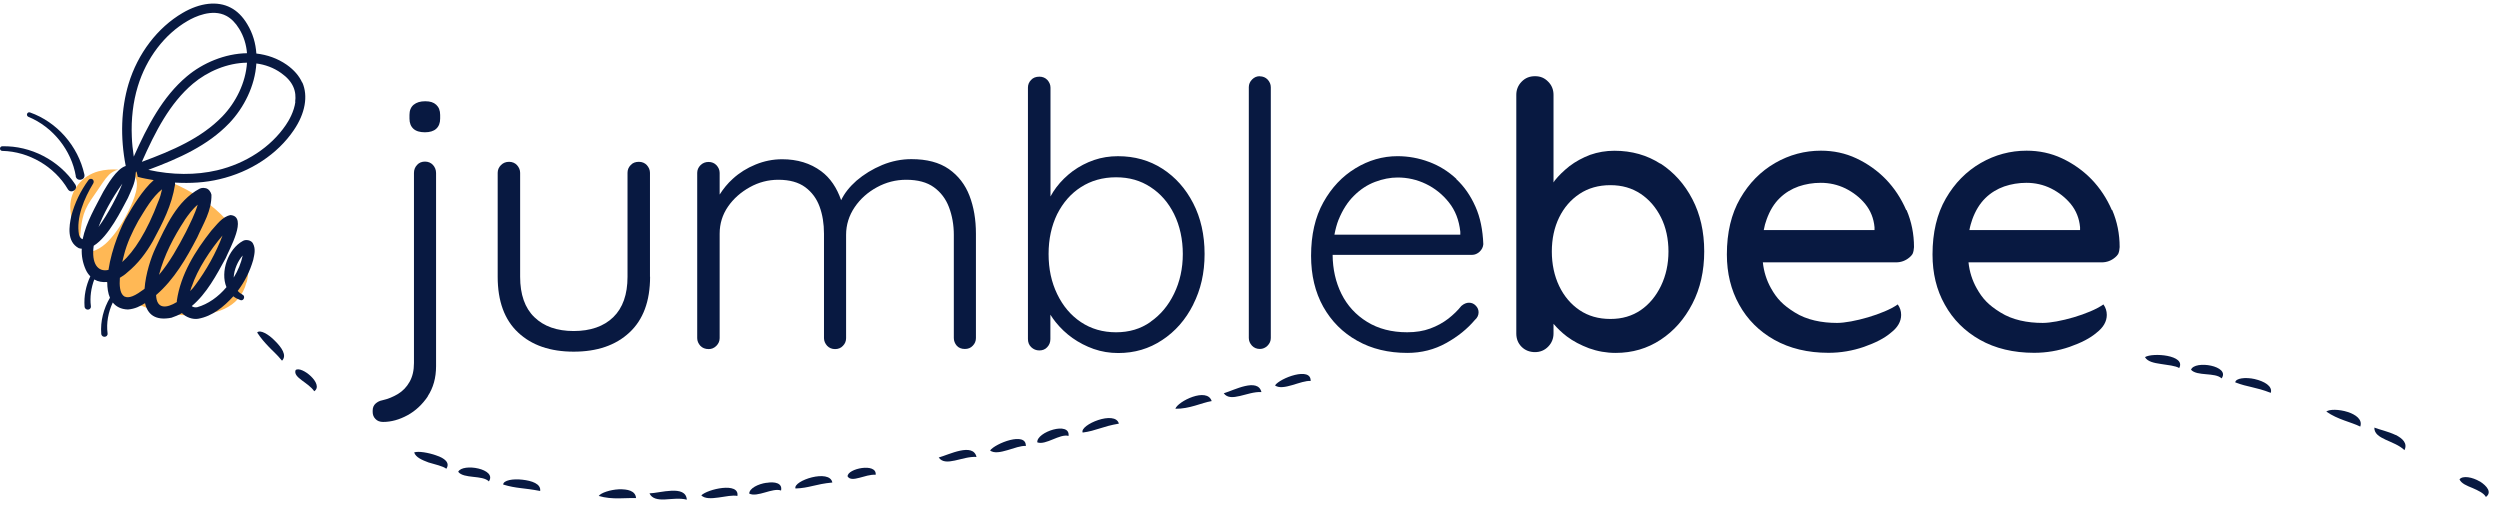 <svg width="272" height="55" viewBox="0 0 272 55" fill="none" xmlns="http://www.w3.org/2000/svg">
<g clip-path="url(#clip0_338_15160)">
<path d="M8.814 26.665C8.814 26.665 8.801 26.616 8.789 26.604C8.789 26.628 8.789 26.653 8.801 26.665H8.814Z" fill="#FFB855"/>
<path d="M8.81 24.846C8.884 24.147 9.019 23.447 9.314 22.785C9.633 22.061 10.124 21.422 10.565 20.772C10.983 20.195 11.351 19.532 11.854 19.017C12.112 18.759 12.492 18.551 12.873 18.452C12.136 18.403 11.412 18.452 10.713 18.637C8.958 19.103 7.645 20.662 7.645 22.502C7.645 23.852 8.172 25.264 8.81 26.577C8.639 26.025 8.761 25.374 8.81 24.834V24.846Z" fill="#FFB855"/>
<path d="M26.631 27.29C26.582 28.566 25.956 29.904 25.441 31.217C24.594 33.328 23.465 34.506 21.379 33.843C20.949 33.709 20.642 33.156 20.937 32.739C22.41 30.653 23.895 28.517 24.3 25.928C24.336 25.744 24.422 25.608 24.545 25.51C24.52 25.118 24.925 24.811 25.343 24.811C25.097 24.48 24.84 24.16 24.57 23.866C23.22 22.381 21.403 21.154 19.599 20.282C17.844 19.448 15.696 18.527 13.696 18.466C13.806 18.515 13.905 18.564 13.991 18.65C14.175 18.687 14.383 18.797 14.58 19.03C15.365 19.963 14.506 21.841 14.076 22.761C13.5 23.988 12.702 25.29 11.745 26.271C11.131 26.91 9.683 27.94 9.008 26.959C9.315 27.523 9.621 28.075 9.941 28.578C12.248 32.334 16.212 34.273 20.569 34.31C23.207 34.31 26.091 33.635 26.816 30.714L26.84 30.738C27.135 29.56 27.024 28.395 26.656 27.302L26.631 27.29Z" fill="#FFB855"/>
<path d="M32.875 8.98C32.556 8.268 32.003 7.618 31.206 7.053C30.187 6.341 29.058 5.961 27.904 5.826C27.904 5.826 27.904 5.826 27.892 5.826C27.818 4.721 27.512 3.629 26.898 2.623C26.407 1.8 25.793 1.187 25.094 0.831C23.67 0.082 21.768 0.291 19.866 1.408C17.141 3.003 14.993 5.813 13.987 9.127C13.177 11.839 13.066 14.92 13.68 18.062H13.656H13.668C12.649 18.381 11.655 20.173 11.25 20.835C10.44 22.406 9.36 24.198 8.992 26.027C8.832 25.978 8.685 25.83 8.599 25.56C8.256 23.683 9.164 21.572 10.146 19.952C10.232 19.804 10.207 19.62 10.072 19.51C9.925 19.412 9.728 19.448 9.63 19.584C8.771 20.762 8.133 22.063 7.752 23.511C7.519 24.615 7.249 26.284 8.562 26.996C8.673 27.033 8.783 27.058 8.894 27.058C8.857 27.819 8.992 28.592 9.336 29.353C9.471 29.647 9.642 29.88 9.827 30.064C9.348 31.083 9.115 32.224 9.201 33.366C9.25 33.832 9.949 33.771 9.888 33.304C9.765 32.335 9.912 31.328 10.256 30.408C10.686 30.654 11.164 30.727 11.667 30.678C11.667 31.328 11.753 31.918 11.962 32.396C11.275 33.562 10.906 34.949 11.017 36.324C11.066 36.79 11.766 36.728 11.704 36.262C11.557 35.133 11.778 33.967 12.269 32.912C12.625 33.353 13.152 33.648 13.913 33.673C14.687 33.611 15.251 33.317 15.779 32.985C16.049 34.176 16.871 34.924 18.651 34.569C19.056 34.434 19.436 34.274 19.792 34.065C20.258 34.532 20.958 34.777 21.572 34.679C23.13 34.397 24.357 33.366 25.388 32.237C25.609 32.421 25.867 32.544 26.162 32.654C26.517 32.777 26.726 32.224 26.395 32.065C26.186 31.954 26.002 31.807 25.867 31.648C26.628 30.641 27.192 29.524 27.548 28.285C27.659 27.745 27.855 27.107 27.524 26.493C27.34 26.113 26.726 26.027 26.431 26.211C24.824 27.07 23.94 29.573 24.64 31.243C23.756 32.298 22.627 33.096 21.449 33.427C21.228 33.464 21.019 33.427 20.86 33.304C22.48 31.954 23.56 29.917 24.554 28.088C24.934 27.156 26.996 23.548 25.081 23.4C24.149 23.584 23.56 24.493 22.983 25.106C21.24 27.315 19.657 29.843 19.24 32.715V32.863C18.123 33.55 17.043 33.673 16.982 32.102C18.945 30.42 20.271 28.113 21.461 25.83C22.124 24.321 23.032 22.959 23.007 21.191C22.958 20.921 22.725 20.553 22.394 20.479C22.001 20.381 21.805 20.504 21.694 20.541C19.252 21.854 18.061 24.603 16.92 26.984C16.442 27.99 15.84 29.794 15.73 31.414C15.632 31.488 15.533 31.574 15.423 31.635C13.312 33.206 12.919 31.893 13.042 30.224C13.336 30.052 13.607 29.868 13.84 29.647C15.006 28.702 15.914 27.499 16.638 26.223C17.706 24.247 18.687 22.357 19.043 20.087C19.043 20.013 19.043 19.939 19.043 19.866C20.725 19.964 22.357 19.866 23.879 19.498C27.254 18.712 30.199 16.773 31.966 14.159C33.206 12.343 33.537 10.453 32.899 8.98H32.875ZM26.407 27.794C26.235 28.616 25.892 29.451 25.425 30.199C25.462 29.34 25.867 28.408 26.407 27.794ZM20.86 31.181C21.473 29.303 22.934 27.107 24.21 25.622C23.498 27.536 22.443 29.402 21.252 31.009C21.105 31.218 20.921 31.451 20.688 31.672C20.749 31.488 20.798 31.316 20.847 31.181H20.86ZM20.074 23.965C20.504 23.351 20.946 22.738 21.51 22.271C21.228 23.253 20.663 24.345 20.234 25.229C19.387 26.849 18.479 28.506 17.301 29.905C17.841 27.806 18.921 25.732 20.087 23.965H20.074ZM15.435 17.608C16.896 14.319 18.466 11.238 20.995 9.103C22.566 7.777 24.738 6.844 26.873 6.82C26.738 8.992 25.658 11.152 24.186 12.674C21.903 15.03 18.761 16.38 15.435 17.608ZM14.993 9.397C15.926 6.329 17.902 3.727 20.406 2.279C21.154 1.837 23.081 0.904 24.627 1.727C25.155 2.009 25.622 2.475 26.026 3.138C26.53 3.96 26.8 4.868 26.873 5.789C24.48 5.826 22.062 6.844 20.32 8.317C17.681 10.539 16.061 13.68 14.564 17.018C14.564 17.018 14.564 17.043 14.552 17.055C14.552 17.043 14.552 17.031 14.552 17.018C14.441 16.294 14.367 15.583 14.343 14.883C14.257 12.944 14.478 11.091 14.993 9.397ZM13.312 19.976C12.858 21.154 11.753 23.29 10.722 24.689C11.226 23.363 12.06 21.756 13.312 19.976ZM17.239 21.878C15.975 25.253 14.552 27.401 13.3 28.506C13.361 28.236 13.422 27.978 13.484 27.769C13.803 26.468 14.392 25.229 15.042 24.038C15.791 22.823 16.54 21.461 17.632 20.59C17.546 21.007 17.399 21.51 17.239 21.891V21.878ZM13.913 23.376C13.238 24.431 12.146 27.033 11.802 29.365C10.636 29.635 9.925 28.665 10.195 26.738C11.839 25.72 13.238 22.799 13.913 21.547C14.257 20.737 14.699 19.976 14.748 19.031C14.797 18.086 14.981 19.24 14.981 19.24C15.558 19.399 16.147 19.498 16.724 19.596C15.509 20.651 14.343 22.627 13.913 23.376ZM32.138 11.066C32.003 12.134 31.427 13.128 31.095 13.607C29.463 16.012 26.738 17.792 23.621 18.528C21.314 19.068 18.736 19.056 16.135 18.479C19.473 17.239 22.602 15.84 24.934 13.41C26.542 11.729 27.745 9.336 27.892 6.906C28.837 7.028 29.77 7.36 30.592 7.949C31.218 8.391 31.66 8.882 31.905 9.434C32.151 9.974 32.187 10.539 32.114 11.079L32.138 11.066Z" fill="#081941"/>
<path d="M8.235 19.167C8.345 19.805 9.315 19.621 9.18 18.983C8.492 15.866 6.185 13.264 3.264 12.233C3.129 12.184 2.982 12.258 2.945 12.393C2.896 12.515 2.97 12.663 3.092 12.712C5.78 13.816 7.781 16.381 8.247 19.155L8.235 19.167Z" fill="#081941"/>
<path d="M8.186 20.062C6.431 17.423 3.326 15.84 0.245 15.914C0.098 15.914 0 16.036 0 16.171C0 16.306 0.11 16.417 0.245 16.417C3.154 16.478 5.94 18.135 7.376 20.577C7.707 21.142 8.554 20.614 8.186 20.062Z" fill="#081941"/>
<path d="M49.852 51.333C50.465 52.118 52.49 51.664 53.19 52.376C54.11 51.014 50.33 50.351 49.852 51.333Z" fill="#081941"/>
<path d="M47.48 49.553C46.609 49.246 45.529 49.062 45.062 49.222C45.222 49.749 45.897 50.044 46.621 50.314C47.358 50.547 48.167 50.694 48.56 51.001C49.002 50.339 48.352 49.835 47.468 49.553H47.48Z" fill="#081941"/>
<path d="M32.165 40.262C31.846 41.084 33.527 41.588 34.19 42.569C35.294 41.809 32.803 39.759 32.165 40.262Z" fill="#081941"/>
<path d="M27.984 36.187C28.402 36.825 28.782 37.242 29.187 37.672C29.592 38.114 30.095 38.519 30.684 39.243C31.249 38.678 30.648 37.807 29.924 37.095C29.224 36.359 28.279 35.831 27.984 36.175V36.187Z" fill="#081941"/>
<path d="M83.393 52.523C82.485 52.658 81.528 53.124 81.516 53.701C82.387 54.155 84.081 53.026 84.977 53.369C85.161 52.559 84.289 52.375 83.393 52.535V52.523Z" fill="#081941"/>
<path d="M76.301 53.897C77.062 54.658 79.234 53.738 80.228 53.959C80.486 52.4 76.963 53.222 76.301 53.897Z" fill="#081941"/>
<path d="M70.664 53.677C70.922 54.254 71.572 54.377 72.333 54.34C73.094 54.303 73.978 54.168 74.726 54.364C74.616 52.708 71.805 53.653 70.664 53.677Z" fill="#081941"/>
<path d="M67.325 53.235C66.392 53.284 65.386 53.615 65.141 53.959C66.638 54.401 68.061 54.143 69.203 54.192C69.141 53.382 68.27 53.21 67.337 53.235H67.325Z" fill="#081941"/>
<path d="M56.833 52.191C55.814 52.069 54.758 52.253 54.746 52.719C56.194 53.161 56.931 53.063 58.772 53.419C58.87 52.633 57.851 52.302 56.833 52.191Z" fill="#081941"/>
<path d="M112.858 48.129C113.778 48.472 115.312 47.159 116.257 47.429C116.466 45.785 112.747 47 112.858 48.129Z" fill="#081941"/>
<path d="M107.719 49.013C108.59 49.676 110.591 48.424 111.609 48.523C111.671 46.915 108.283 48.24 107.719 49.013Z" fill="#081941"/>
<path d="M102.133 49.775C102.869 50.842 104.698 49.615 106.244 49.713C105.864 48.118 103.225 49.48 102.133 49.775Z" fill="#081941"/>
<path d="M92.219 51.836C92.686 52.56 94.109 51.578 95.275 51.651C95.41 50.314 92.17 50.977 92.219 51.836Z" fill="#081941"/>
<path d="M86.547 53.148C88.069 53.099 88.707 52.669 90.56 52.498C90.278 50.976 86.252 52.301 86.547 53.148Z" fill="#081941"/>
<path d="M138.719 41.932C139.59 42.583 141.591 41.343 142.597 41.453C142.671 39.846 139.259 41.134 138.719 41.932Z" fill="#081941"/>
<path d="M133.145 42.79C133.905 43.833 135.722 42.569 137.244 42.655C136.851 41.06 134.225 42.471 133.145 42.79Z" fill="#081941"/>
<path d="M127.879 44.473C129.438 44.498 130.714 43.822 131.831 43.638C131.34 42.092 128.149 43.663 127.879 44.473Z" fill="#081941"/>
<path d="M117.794 47.062C119.291 46.865 119.905 46.399 121.733 46.092C121.341 44.595 117.426 46.227 117.794 47.062Z" fill="#081941"/>
<path d="M238.383 40.225C239.033 40.962 240.997 40.483 241.709 41.17C242.691 39.808 238.776 39.158 238.383 40.225Z" fill="#081941"/>
<path d="M233.379 38.864C233.649 39.343 234.348 39.49 235.109 39.601C235.858 39.723 236.668 39.785 237.098 40.042C237.858 38.619 234.189 38.349 233.379 38.852V38.864Z" fill="#081941"/>
<path d="M269.803 52.387C269.005 51.909 267.937 51.712 267.594 52.154C267.79 52.608 268.404 52.854 269.017 53.099C269.619 53.369 270.232 53.639 270.466 54.069C271.141 53.578 270.601 52.878 269.803 52.375V52.387Z" fill="#081941"/>
<path d="M260.648 47.331C259.863 46.951 258.856 46.73 258.329 46.522C258.292 47.81 260.501 47.908 261.605 48.976C261.961 48.24 261.421 47.712 260.648 47.319V47.331Z" fill="#081941"/>
<path d="M253.102 44.78C254.366 45.663 255.777 45.909 256.796 46.412C257.336 44.89 253.801 44.227 253.102 44.78Z" fill="#081941"/>
<path d="M245.331 41.245C244.312 41.012 243.232 41.147 243.195 41.601C244.594 42.141 245.343 42.08 247.061 42.742C247.282 42.006 246.337 41.478 245.318 41.245H245.331Z" fill="#081941"/>
<path d="M46.232 14.392C46.76 14.392 47.177 14.269 47.459 14.011C47.742 13.753 47.889 13.385 47.889 12.907V12.502C47.889 12.023 47.742 11.655 47.459 11.397C47.177 11.139 46.809 11.017 46.269 11.017C45.729 11.017 45.324 11.139 45.005 11.397C44.698 11.655 44.551 12.023 44.551 12.502V12.907C44.551 13.385 44.698 13.753 44.98 14.011C45.263 14.269 45.68 14.392 46.232 14.392Z" fill="#081941"/>
<path d="M46.536 43.109C47.137 42.201 47.444 41.121 47.444 39.833V39.857V18.822C47.444 18.478 47.321 18.183 47.1 17.938C46.88 17.705 46.585 17.582 46.241 17.582C45.898 17.582 45.603 17.692 45.382 17.938C45.149 18.183 45.039 18.478 45.039 18.822V39.501C45.039 40.311 44.879 40.986 44.56 41.551C44.241 42.115 43.824 42.545 43.296 42.864C42.768 43.183 42.204 43.416 41.59 43.551C41.32 43.6 41.075 43.723 40.866 43.907C40.657 44.091 40.547 44.349 40.547 44.668V44.828C40.547 45.122 40.645 45.38 40.854 45.588C41.05 45.797 41.332 45.907 41.676 45.907C42.56 45.907 43.443 45.662 44.327 45.183C45.211 44.705 45.947 44.005 46.548 43.122L46.536 43.109Z" fill="#081941"/>
<path d="M70.717 30.112V18.797C70.717 18.49 70.594 18.208 70.373 17.962C70.152 17.729 69.858 17.606 69.514 17.606C69.133 17.606 68.839 17.717 68.618 17.962C68.385 18.195 68.274 18.478 68.274 18.797V30.112C68.274 32.039 67.759 33.5 66.728 34.506C65.697 35.512 64.237 36.016 62.42 36.016C60.604 36.016 59.168 35.512 58.137 34.506C57.106 33.512 56.591 32.039 56.591 30.112V18.797C56.591 18.49 56.468 18.208 56.247 17.962C56.026 17.729 55.732 17.606 55.388 17.606C55.044 17.606 54.75 17.717 54.504 17.962C54.271 18.195 54.148 18.478 54.148 18.797V30.112C54.148 32.763 54.885 34.788 56.37 36.175C57.855 37.574 59.88 38.261 62.42 38.261C64.961 38.261 66.986 37.574 68.483 36.175C69.98 34.788 70.729 32.763 70.729 30.112H70.717Z" fill="#081941"/>
<path d="M103.776 25.536V36.778C103.776 37.085 103.886 37.367 104.095 37.613C104.304 37.846 104.598 37.968 104.979 37.968C105.322 37.968 105.617 37.858 105.838 37.613C106.071 37.379 106.181 37.097 106.181 36.778V25.413C106.181 23.892 105.948 22.517 105.482 21.302C105.015 20.087 104.267 19.118 103.236 18.393C102.193 17.669 100.843 17.314 99.161 17.314C98.094 17.314 97.026 17.522 95.983 17.952C94.927 18.393 94.007 18.958 93.185 19.658C92.424 20.333 91.871 21.032 91.516 21.781C91.049 20.431 90.337 19.363 89.343 18.627C88.165 17.755 86.741 17.326 85.097 17.326C84.091 17.326 83.133 17.522 82.201 17.903C81.268 18.283 80.445 18.799 79.734 19.449C79.157 19.964 78.691 20.553 78.298 21.167V18.811C78.298 18.492 78.175 18.222 77.954 17.976C77.733 17.743 77.439 17.62 77.095 17.62C76.751 17.62 76.457 17.731 76.211 17.976C75.978 18.209 75.856 18.492 75.856 18.811V36.79C75.856 37.097 75.978 37.379 76.199 37.625C76.42 37.858 76.727 37.981 77.107 37.981C77.426 37.981 77.696 37.87 77.942 37.625C78.175 37.392 78.298 37.109 78.298 36.79V25.426C78.298 24.334 78.605 23.352 79.206 22.48C79.807 21.609 80.605 20.909 81.575 20.369C82.544 19.829 83.587 19.559 84.68 19.559C85.907 19.559 86.876 19.829 87.613 20.369C88.337 20.909 88.852 21.609 89.171 22.48C89.49 23.352 89.65 24.334 89.65 25.426V36.79C89.65 37.097 89.773 37.379 89.994 37.625C90.215 37.858 90.509 37.981 90.853 37.981C91.196 37.981 91.491 37.87 91.712 37.625C91.945 37.392 92.055 37.109 92.055 36.79V25.549C92.055 24.456 92.375 23.45 92.988 22.542C93.602 21.634 94.424 20.909 95.418 20.369C96.412 19.829 97.468 19.559 98.597 19.559C99.849 19.559 100.855 19.829 101.604 20.369C102.352 20.909 102.905 21.634 103.248 22.542C103.592 23.45 103.776 24.456 103.776 25.549V25.536Z" fill="#081941"/>
<path d="M129.819 33.133C130.642 31.5 131.059 29.721 131.059 27.634C131.059 25.548 130.642 23.707 129.819 22.112C128.997 20.516 127.88 19.265 126.469 18.356C125.058 17.448 123.45 16.994 121.633 16.994C120.725 16.994 119.854 17.129 119.032 17.411C118.209 17.694 117.436 18.099 116.737 18.602C116.049 19.117 115.436 19.706 114.92 20.394C114.687 20.7 114.478 21.032 114.294 21.375V9.532C114.294 9.225 114.172 8.943 113.951 8.698C113.73 8.465 113.435 8.342 113.092 8.342C112.711 8.342 112.404 8.452 112.183 8.698C111.95 8.931 111.84 9.213 111.84 9.532V36.888C111.84 37.232 111.95 37.539 112.196 37.772C112.441 38.005 112.736 38.128 113.079 38.128C113.423 38.128 113.718 38.017 113.938 37.772C114.172 37.526 114.282 37.232 114.282 36.888V34.237C114.454 34.507 114.638 34.777 114.847 35.035C115.387 35.71 116 36.287 116.688 36.778C117.387 37.269 118.16 37.674 118.995 37.968C119.842 38.263 120.725 38.41 121.67 38.41C123.438 38.41 125.021 37.944 126.444 36.999C127.868 36.066 128.997 34.777 129.819 33.145V33.133ZM125.18 35.023C124.1 35.784 122.861 36.152 121.425 36.152C119.989 36.152 118.713 35.784 117.608 35.047C116.503 34.311 115.644 33.292 115.018 31.991C114.393 30.69 114.086 29.267 114.086 27.634C114.086 26.002 114.405 24.566 115.018 23.302C115.657 22.038 116.516 21.056 117.608 20.357C118.7 19.657 119.977 19.289 121.425 19.289C122.873 19.289 124.1 19.645 125.18 20.357C126.26 21.056 127.132 22.05 127.745 23.302C128.371 24.566 128.69 26.064 128.69 27.634C128.69 29.205 128.371 30.654 127.745 31.942C127.119 33.243 126.26 34.262 125.18 35.01V35.023Z" fill="#081941"/>
<path d="M137.062 8.291C136.742 8.291 136.472 8.401 136.227 8.647C135.994 8.88 135.871 9.162 135.871 9.481V36.776C135.871 37.095 135.994 37.365 136.215 37.611C136.436 37.844 136.73 37.967 137.074 37.967C137.393 37.967 137.675 37.844 137.908 37.611C138.142 37.377 138.264 37.095 138.264 36.776V9.494C138.264 9.175 138.142 8.905 137.921 8.659C137.7 8.426 137.405 8.303 137.062 8.303V8.291Z" fill="#081941"/>
<path d="M158.452 19.459C157.58 18.649 156.586 18.023 155.482 17.618C154.377 17.201 153.224 16.992 152.045 16.992C150.438 16.992 148.916 17.434 147.48 18.305C146.044 19.177 144.878 20.404 143.982 22.012C143.086 23.619 142.645 25.558 142.645 27.829C142.645 29.94 143.086 31.793 143.97 33.376C144.854 34.947 146.081 36.187 147.664 37.07C149.247 37.966 151.076 38.396 153.125 38.396C154.647 38.396 156.059 38.04 157.335 37.328C158.624 36.616 159.655 35.77 160.465 34.812C160.735 34.579 160.87 34.297 160.87 33.978C160.87 33.708 160.771 33.462 160.563 33.254C160.366 33.045 160.121 32.934 159.826 32.934C159.556 32.934 159.274 33.045 158.992 33.29C158.611 33.769 158.133 34.235 157.568 34.677C156.991 35.119 156.341 35.475 155.605 35.745C154.88 36.015 154.046 36.15 153.101 36.15C151.407 36.15 149.959 35.77 148.744 35.021C147.529 34.272 146.584 33.254 145.946 31.965C145.32 30.701 145.001 29.277 144.989 27.731H160.145C160.465 27.731 160.735 27.608 160.98 27.387C161.225 27.154 161.36 26.884 161.385 26.565C161.324 25.019 161.054 23.644 160.526 22.478C159.998 21.288 159.311 20.294 158.44 19.484L158.452 19.459ZM145.639 23.902C146.069 22.846 146.621 21.975 147.308 21.3C147.995 20.613 148.756 20.11 149.603 19.79C150.45 19.471 151.272 19.312 152.07 19.312C153.138 19.312 154.169 19.545 155.138 20.011C156.108 20.478 156.955 21.153 157.642 22.024C158.341 22.895 158.746 23.963 158.881 25.215V25.534H145.185C145.295 24.945 145.443 24.393 145.639 23.89V23.902Z" fill="#081941"/>
<path d="M180.657 17.815C179.209 16.882 177.54 16.403 175.662 16.403H175.638C174.729 16.403 173.846 16.551 173.011 16.845C172.177 17.164 171.428 17.569 170.765 18.072C170.115 18.588 169.575 19.116 169.145 19.656C169.096 19.717 169.072 19.791 169.023 19.852V10.328C169.023 9.764 168.839 9.285 168.446 8.892C168.053 8.487 167.611 8.291 167.01 8.291C166.409 8.291 165.942 8.487 165.549 8.892C165.157 9.297 164.973 9.776 164.973 10.328V36.273C164.973 36.862 165.157 37.341 165.549 37.733C165.942 38.126 166.445 38.31 167.01 38.31C167.574 38.31 168.053 38.114 168.446 37.709C168.839 37.304 169.023 36.825 169.023 36.273V35.23C169.428 35.708 169.894 36.162 170.471 36.604C171.17 37.132 171.98 37.549 172.889 37.893C173.809 38.224 174.766 38.396 175.785 38.396C177.601 38.396 179.234 37.917 180.682 36.96C182.118 36.015 183.271 34.714 184.13 33.045C184.989 31.388 185.419 29.486 185.419 27.351C185.419 25.215 184.989 23.313 184.13 21.668C183.271 20.012 182.105 18.735 180.657 17.79V17.815ZM180.719 31.094C180.179 32.211 179.442 33.106 178.509 33.745C177.564 34.383 176.497 34.702 175.208 34.702C173.919 34.702 172.803 34.383 171.858 33.745C170.913 33.106 170.164 32.223 169.636 31.118C169.109 30.014 168.839 28.75 168.839 27.363C168.839 25.976 169.109 24.736 169.636 23.657C170.164 22.576 170.913 21.717 171.858 21.091C172.803 20.466 173.919 20.146 175.208 20.146C176.497 20.146 177.564 20.466 178.509 21.091C179.442 21.717 180.179 22.576 180.719 23.657C181.259 24.736 181.529 26.001 181.529 27.363C181.529 28.725 181.259 29.965 180.719 31.094Z" fill="#081941"/>
<path d="M229.771 22.861C229.219 21.585 228.483 20.468 227.562 19.511C226.63 18.554 225.55 17.793 224.347 17.228C223.144 16.664 221.856 16.394 220.493 16.394C218.738 16.394 217.069 16.835 215.511 17.731C213.94 18.64 212.676 19.916 211.706 21.597C210.736 23.279 210.258 25.304 210.258 27.684C210.258 29.722 210.687 31.538 211.596 33.146C212.491 34.766 213.768 36.042 215.425 36.975C217.081 37.908 219.057 38.386 221.316 38.386C222.641 38.386 223.942 38.165 225.181 37.736C226.433 37.294 227.403 36.803 228.102 36.202C228.851 35.625 229.219 34.974 229.219 34.263C229.219 33.833 229.096 33.465 228.851 33.121C227.366 34.177 223.905 35.134 222.248 35.134C220.591 35.134 218.947 34.815 217.646 33.993C216.333 33.183 215.695 32.495 215.056 31.354C214.59 30.52 214.283 29.587 214.173 28.544H228.667C229.219 28.544 229.71 28.36 230.127 28.004C230.262 27.893 230.373 27.77 230.459 27.635C230.557 27.415 230.606 27.157 230.618 26.887C230.618 25.451 230.348 24.113 229.808 22.849L229.771 22.861ZM226.298 25.034H214.271C214.345 24.604 214.467 24.224 214.59 23.855C214.934 22.91 215.412 22.137 216.014 21.548C216.603 20.971 217.302 20.554 218.063 20.284C218.824 20.026 219.634 19.891 220.469 19.891C221.414 19.891 222.31 20.088 223.156 20.505C224.003 20.934 224.715 21.487 225.304 22.199C225.881 22.91 226.225 23.757 226.311 24.727V25.021L226.298 25.034Z" fill="#081941"/>
<path d="M207.396 22.861C206.844 21.585 206.108 20.468 205.187 19.511C204.255 18.554 203.175 17.793 201.972 17.228C200.769 16.664 199.481 16.394 198.118 16.394C196.363 16.394 194.694 16.835 193.136 17.731C191.565 18.64 190.301 19.916 189.331 21.597C188.361 23.279 187.883 25.304 187.883 27.684C187.883 29.722 188.325 31.538 189.221 33.146C190.116 34.766 191.393 36.042 193.05 36.975C194.719 37.908 196.682 38.386 198.941 38.386C200.266 38.386 201.567 38.165 202.806 37.736C204.058 37.294 205.028 36.803 205.727 36.202C206.476 35.625 206.844 34.974 206.844 34.263C206.844 33.833 206.721 33.465 206.476 33.121C204.991 34.177 201.53 35.134 199.873 35.134C198.216 35.134 196.572 34.815 195.271 33.993C193.97 33.183 193.32 32.495 192.681 31.354C192.215 30.52 191.908 29.587 191.798 28.544H206.292C206.844 28.544 207.335 28.36 207.752 28.004C207.887 27.893 207.998 27.77 208.084 27.635C208.182 27.415 208.231 27.157 208.243 26.887C208.243 25.451 207.973 24.113 207.433 22.849L207.396 22.861ZM203.923 25.034H191.896C191.97 24.604 192.08 24.224 192.215 23.855C192.559 22.91 193.025 22.137 193.639 21.548C194.228 20.971 194.927 20.554 195.688 20.284C196.449 20.026 197.247 19.891 198.094 19.891C199.039 19.891 199.935 20.088 200.794 20.505C201.641 20.934 202.365 21.487 202.941 22.199C203.518 22.91 203.862 23.757 203.948 24.727V25.021L203.923 25.034Z" fill="#081941"/>
</g>
<defs>
<clipPath id="clip0_338_15160">
<rect width="271.227" height="54" fill="white" transform="translate(0 0.363)"/>
</clipPath>
</defs>
</svg>
